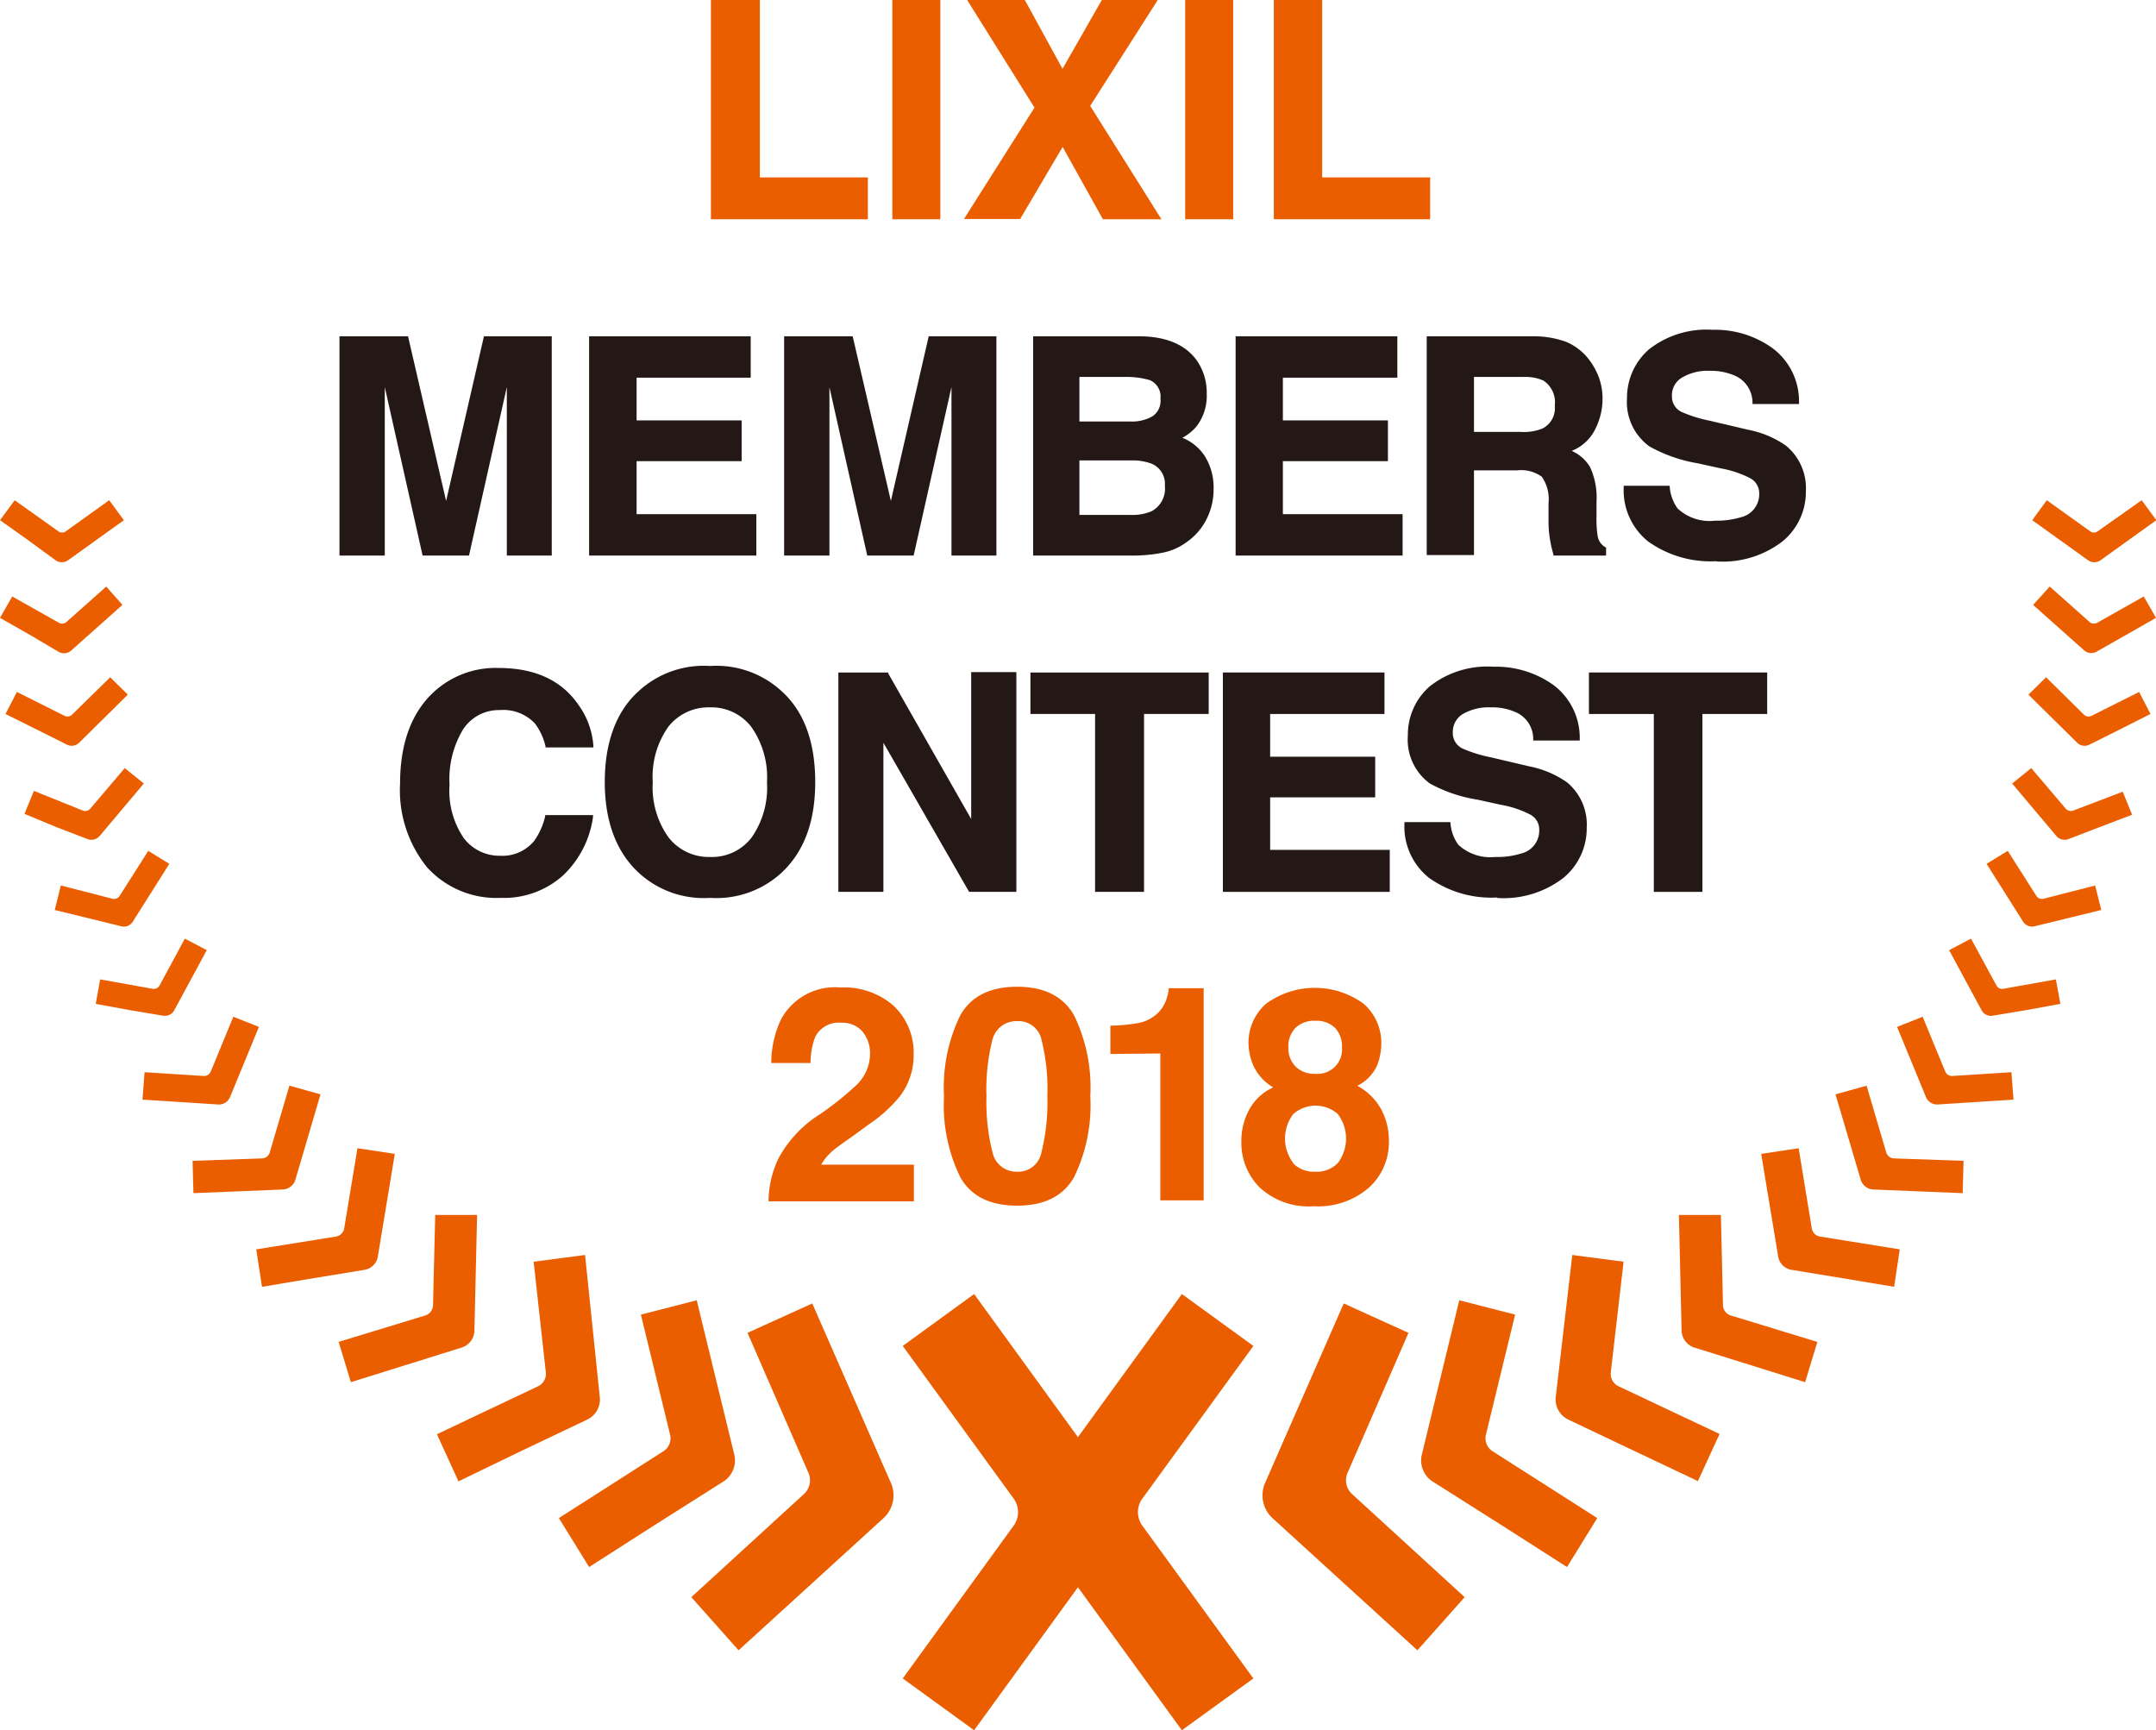 <svg xmlns="http://www.w3.org/2000/svg" viewBox="0 0 176.11 141.33"><defs><style>.cls-1{fill:#eb5e00;}.cls-2{fill:#231815;}</style></defs><title>アセット 3</title><g id="レイヤー_2" data-name="レイヤー 2"><g id="レイヤー_1-2" data-name="レイヤー 1"><path class="cls-1" d="M70.84,17.91H58.07V0h4V14.49h8.82v3.42Z"/><path class="cls-1" d="M76.81,17.91H72.89V0h3.92V17.91Z"/><path class="cls-1" d="M94.87,17.91H90.09L86.8,12l-3.47,5.89H78.74L84.5,8.79,79,0h4.71l3.08,5.62L90,0h4.57L89.05,8.65l5.82,9.26Z"/><path class="cls-1" d="M100.73,17.91H96.81V0h3.92V17.91Z"/><path class="cls-1" d="M116.81,17.91H104.05V0H108V14.49h8.82v3.42Z"/><path class="cls-2" d="M45.09,45.38H41.4V33.31c0-.34,0-.83,0-1.45,0-.08,0-.17,0-.25L38.31,45.38H34.52L31.43,31.62v.24c0,.62,0,1.11,0,1.45V45.38h-3.7V27.47h5.6l3.11,13.45,3.09-13.45h5.54V45.38Z"/><path class="cls-2" d="M61.76,45.38H48.12V27.47h13.2v3.38H52v3.49h8.58v3.33H52V42h9.78v3.43Z"/><path class="cls-2" d="M81.41,45.38H77.72V33.31c0-.34,0-.83,0-1.45,0-.08,0-.17,0-.25L74.63,45.38H70.84L67.75,31.62v.24c0,.62,0,1.11,0,1.45V45.38h-3.7V27.47h5.6l3.12,13.45,3.09-13.45h5.53V45.38Z"/><path class="cls-2" d="M92.48,45.38H84.39V27.47h8.66c2.19,0,3.76.68,4.68,1.93a4.6,4.6,0,0,1,.84,2.77,4.08,4.08,0,0,1-.85,2.68,4,4,0,0,1-1.14.91,3.9,3.9,0,0,1,1.84,1.51,4.79,4.79,0,0,1,.71,2.65,5.37,5.37,0,0,1-.8,2.89A5,5,0,0,1,97,44.23a4.93,4.93,0,0,1-2,.91,12.47,12.47,0,0,1-2.52.24Zm-4.31-3.32h4.16a4,4,0,0,0,1.73-.3,2.09,2.09,0,0,0,1.09-2.09,1.77,1.77,0,0,0-1.05-1.78,4.31,4.31,0,0,0-1.71-.28H88.17v4.45Zm0-7.63h4.16a3.4,3.4,0,0,0,1.8-.42,1.52,1.52,0,0,0,.66-1.44,1.46,1.46,0,0,0-.87-1.52,6.75,6.75,0,0,0-2-.26H88.17v3.64Z"/><path class="cls-2" d="M114.57,45.38H100.93V27.47h13.21v3.38h-9.35v3.49h8.58v3.33h-8.58V42h9.78v3.43Z"/><path class="cls-2" d="M131.19,45.38h-4.3l0-.09q-.17-.59-.24-1a8.74,8.74,0,0,1-.16-1.54l0-1.64a3.22,3.22,0,0,0-.55-2.17,2.86,2.86,0,0,0-2-.52H120.4v6.92h-3.86V27.47h8.58a7.83,7.83,0,0,1,2.83.46,4.67,4.67,0,0,1,1.71,1.27,5.7,5.7,0,0,1,.9,1.52,5,5,0,0,1,.34,1.91,5.47,5.47,0,0,1-.65,2.53,3.62,3.62,0,0,1-1.87,1.67,3.27,3.27,0,0,1,1.5,1.32,5.94,5.94,0,0,1,.53,2.83v1.18a9.34,9.34,0,0,0,.09,1.62,1.32,1.32,0,0,0,.63.92l.06,0v.64ZM120.4,35.28h3.85A4,4,0,0,0,126,35a1.86,1.86,0,0,0,1-1.87,2.12,2.12,0,0,0-.94-2.05,3.69,3.69,0,0,0-1.65-.29H120.4v4.49Z"/><path class="cls-2" d="M140.19,45.84a8.76,8.76,0,0,1-5.56-1.61,5.35,5.35,0,0,1-2-4.43v-.12h3.76l0,.11a3.47,3.47,0,0,0,.64,1.74,3.81,3.81,0,0,0,3.05,1,6.84,6.84,0,0,0,2.12-.28,1.93,1.93,0,0,0,1.5-1.93,1.39,1.39,0,0,0-.72-1.25,8.51,8.51,0,0,0-2.41-.81l-1.91-.42a12.22,12.22,0,0,1-3.92-1.37,4.46,4.46,0,0,1-1.84-3.93,5.23,5.23,0,0,1,1.79-4,7.61,7.61,0,0,1,5.21-1.6,8,8,0,0,1,4.9,1.51,5.4,5.4,0,0,1,2.15,4.39V33h-3.8v-.12a2.41,2.41,0,0,0-1.36-2.16,4.85,4.85,0,0,0-2.14-.43,4.08,4.08,0,0,0-2.27.56,1.67,1.67,0,0,0-.81,1.5,1.39,1.39,0,0,0,.79,1.3,11.11,11.11,0,0,0,2.32.72l3.1.73a8.06,8.06,0,0,1,3.1,1.3,4.48,4.48,0,0,1,1.63,3.71,5.22,5.22,0,0,1-1.92,4.12,8,8,0,0,1-5.37,1.63Z"/><path class="cls-2" d="M40.89,73.34a7.64,7.64,0,0,1-6-2.49A10,10,0,0,1,32.68,64c0-3.11.84-5.54,2.49-7.22a7.44,7.44,0,0,1,5.52-2.22c3,0,5.17,1,6.55,3a6.48,6.48,0,0,1,1.23,3.36v.13H44.56l0-.09a4.94,4.94,0,0,0-.87-1.87A3.55,3.55,0,0,0,40.83,58a3.5,3.5,0,0,0-3,1.57,7.88,7.88,0,0,0-1.11,4.53,6.87,6.87,0,0,0,1.17,4.37,3.66,3.66,0,0,0,2.95,1.43,3.37,3.37,0,0,0,2.8-1.22,5.69,5.69,0,0,0,.89-2l0-.1h3.91l0,.15A8.11,8.11,0,0,1,46,71.5a7.22,7.22,0,0,1-5.08,1.84Z"/><path class="cls-2" d="M58,73.34a7.84,7.84,0,0,1-5.88-2.1c-1.8-1.7-2.72-4.18-2.72-7.37s.92-5.74,2.73-7.38A7.84,7.84,0,0,1,58,54.4a7.86,7.86,0,0,1,5.88,2.09c1.8,1.64,2.71,4.12,2.71,7.38s-.91,5.67-2.71,7.38A7.86,7.86,0,0,1,58,73.34Zm0-15.56a4.17,4.17,0,0,0-3.4,1.57,7.05,7.05,0,0,0-1.28,4.52,7.05,7.05,0,0,0,1.28,4.52A4.17,4.17,0,0,0,58,70a4.09,4.09,0,0,0,3.38-1.57,7.11,7.11,0,0,0,1.27-4.52,7.15,7.15,0,0,0-1.27-4.52A4.09,4.09,0,0,0,58,57.78Z"/><path class="cls-2" d="M83.05,72.85H79.16l-7-12.18V72.85H68.48V54.93h4.07l0,.07,6.78,11.9v-12h3.69V72.85Z"/><path class="cls-2" d="M93.45,72.85h-4V58.32H84.17V54.93H98.73v3.39H93.45V72.85Z"/><path class="cls-2" d="M113.52,72.85H99.89V54.93h13.2v3.39h-9.34v3.49h8.58v3.32h-8.58v4.29h9.77v3.43Z"/><path class="cls-2" d="M122.28,73.31a8.76,8.76,0,0,1-5.56-1.61,5.35,5.35,0,0,1-2-4.43v-.12h3.76l0,.1a3.47,3.47,0,0,0,.64,1.75,3.83,3.83,0,0,0,3,1,6.55,6.55,0,0,0,2.12-.28,1.92,1.92,0,0,0,1.49-1.93,1.37,1.37,0,0,0-.71-1.24,8.2,8.2,0,0,0-2.41-.81l-1.91-.42A11.94,11.94,0,0,1,116.8,64,4.43,4.43,0,0,1,115,60.06a5.23,5.23,0,0,1,1.79-4,7.61,7.61,0,0,1,5.21-1.6,8.08,8.08,0,0,1,4.9,1.5,5.39,5.39,0,0,1,2.14,4.4v.13h-3.8v-.12a2.38,2.38,0,0,0-1.35-2.16,4.72,4.72,0,0,0-2.14-.43,4.16,4.16,0,0,0-2.27.55,1.7,1.7,0,0,0-.81,1.5,1.4,1.4,0,0,0,.79,1.31,11.11,11.11,0,0,0,2.32.72l3.1.73a8.06,8.06,0,0,1,3.1,1.3,4.46,4.46,0,0,1,1.63,3.71,5.24,5.24,0,0,1-1.92,4.12,8,8,0,0,1-5.37,1.63Z"/><path class="cls-2" d="M139.09,72.85h-4V58.32h-5.3V54.93h14.56v3.39h-5.29V72.85Z"/><path class="cls-1" d="M63.58,94.64A9.68,9.68,0,0,1,67,91a25.5,25.5,0,0,0,3-2.41,3.59,3.59,0,0,0,1.07-2.49,2.81,2.81,0,0,0-.61-1.83,2.18,2.18,0,0,0-1.75-.73,2.14,2.14,0,0,0-2.12,1.16,5.91,5.91,0,0,0-.38,2.13H63a8.37,8.37,0,0,1,.8-3.57,5,5,0,0,1,4.85-2.6A6.15,6.15,0,0,1,73,82.16a5.27,5.27,0,0,1,1.63,4,5.51,5.51,0,0,1-1.15,3.42A11.58,11.58,0,0,1,71,91.82l-1.37,1c-.85.6-1.44,1-1.75,1.31a4,4,0,0,0-.8,1h7.57v3H62.78A8.18,8.18,0,0,1,63.58,94.64Z"/><path class="cls-1" d="M87.73,82.93a13.46,13.46,0,0,1,1.33,6.62,13.41,13.41,0,0,1-1.33,6.61q-1.33,2.32-4.65,2.32t-4.64-2.32a13.41,13.41,0,0,1-1.33-6.61,13.46,13.46,0,0,1,1.33-6.62c.89-1.56,2.44-2.33,4.64-2.33S86.84,81.37,87.73,82.93ZM81.07,94.12a2,2,0,0,0,2,1.59,1.94,1.94,0,0,0,2-1.59,16.62,16.62,0,0,0,.48-4.57,16.5,16.5,0,0,0-.48-4.64,1.92,1.92,0,0,0-2-1.5,2,2,0,0,0-2,1.5,16.43,16.43,0,0,0-.49,4.64A16.55,16.55,0,0,0,81.07,94.12Z"/><path class="cls-1" d="M90.7,86.09V83.78A14.56,14.56,0,0,0,93,83.56a3.11,3.11,0,0,0,1.67-.91,2.89,2.89,0,0,0,.67-1.24,2.71,2.71,0,0,0,.13-.69h2.85V98.05H94.78v-12Z"/><path class="cls-1" d="M102.06,90.6A4.22,4.22,0,0,1,104,88.82,4,4,0,0,1,102.36,87a4.91,4.91,0,0,1-.38-1.82A4.26,4.26,0,0,1,103.4,82a6.76,6.76,0,0,1,8,0,4.24,4.24,0,0,1,1.43,3.23A5.12,5.12,0,0,1,112.5,87a3.46,3.46,0,0,1-1.63,1.69,4.86,4.86,0,0,1,1.94,1.9,5.43,5.43,0,0,1,.64,2.64A5,5,0,0,1,111.83,97a6.34,6.34,0,0,1-4.53,1.53A5.88,5.88,0,0,1,102.9,97a5.15,5.15,0,0,1-1.5-3.73A5.33,5.33,0,0,1,102.06,90.6Zm3.55,4.4a2.39,2.39,0,0,0,1.83.71,2.43,2.43,0,0,0,1.84-.71,3.32,3.32,0,0,0,0-4,2.75,2.75,0,0,0-3.64,0,3.3,3.3,0,0,0,0,4Zm.21-7.89a2.16,2.16,0,0,0,1.62.6,2,2,0,0,0,2.18-2.14,2.2,2.2,0,0,0-.57-1.61,2.15,2.15,0,0,0-1.61-.58,2.19,2.19,0,0,0-1.62.58,2.16,2.16,0,0,0-.58,1.61A2.11,2.11,0,0,0,105.82,87.11Z"/><path class="cls-1" d="M93.26,122.48l9.12-12.54-5.84-4.24-8.49,11.69L79.57,105.7l-5.83,4.24,9.11,12.54a1.9,1.9,0,0,1,0,2.07L73.74,137.1l5.83,4.23,8.48-11.68,8.49,11.68,5.84-4.23-9.12-12.55a1.9,1.9,0,0,1,0-2.07"/><path class="cls-1" d="M65.71,122a1.53,1.53,0,0,0,.35-1.64l-5-11.49,5.29-2.4,6.47,14.77a2.55,2.55,0,0,1-.57,2.69l-5.92,5.4-6,5.47-3.86-4.34Z"/><path class="cls-1" d="M54.24,118.51a1.26,1.26,0,0,0,.51-1.26l-2.4-9.87,4.56-1.17L60,118.9a2.06,2.06,0,0,1-.84,2.07l-5.48,3.47L48.12,128l-2.47-4Z"/><path class="cls-1" d="M44,113.21a1.13,1.13,0,0,0,.59-1.07l-1-9.08,4.2-.55L49,114.19a1.82,1.82,0,0,1-1,1.75l-5.28,2.51L37.45,121l-1.76-3.85Z"/><path class="cls-1" d="M34.77,107.44a.91.91,0,0,0,.6-.79l.18-7.41,3.42,0-.22,9.52a1.49,1.49,0,0,1-1,1.3l-4.51,1.41-4.58,1.43-1-3.29Z"/><path class="cls-1" d="M27.48,101a.83.83,0,0,0,.63-.63l1.09-6.58,3.05.46-1.4,8.46a1.33,1.33,0,0,1-1,1l-4.2.69-4.25.71-.47-3.06Z"/><path class="cls-1" d="M21.43,94.62a.69.69,0,0,0,.6-.47l1.61-5.47,2.54.71-2.06,7a1.13,1.13,0,0,1-1,.77l-3.64.15-3.68.15-.07-2.64Z"/><path class="cls-1" d="M16.66,87.89a.59.59,0,0,0,.55-.35l1.85-4.49,2.09.83-2.38,5.78a1,1,0,0,1-.9.56l-3.1-.2-3.13-.2.17-2.24Z"/><path class="cls-1" d="M12.49,80.77a.54.54,0,0,0,.53-.25l2.08-3.85,1.79.94-2.67,4.94a.86.86,0,0,1-.86.42l-2.76-.46L7.82,82l.36-2Z"/><path class="cls-1" d="M9.22,73.42a.56.56,0,0,0,.54-.22l2.35-3.7,1.72,1.06-3,4.75a.86.86,0,0,1-.89.36L7.22,75l-2.75-.67.5-2Z"/><path class="cls-1" d="M6.79,66.22a.56.56,0,0,0,.57-.15l2.83-3.33L11.75,64,8.11,68.32a.89.89,0,0,1-.93.23l-2.6-1L2,66.48l.77-1.88Z"/><path class="cls-1" d="M5.29,58.48a.54.54,0,0,0,.58-.09L9,55.32l1.44,1.42-4,3.95a.86.86,0,0,1-.94.15L3,59.59.45,58.32l.93-1.8Z"/><path class="cls-1" d="M4.83,50.88a.53.53,0,0,0,.58-.06l3.27-2.91L10,49.41l-4.2,3.74a.89.89,0,0,1-1,.1L2.46,51.87,0,50.47l1-1.75Z"/><path class="cls-1" d="M4.78,43.41a.51.51,0,0,0,.58,0l3.56-2.55,1.2,1.63L5.55,45.77a.88.88,0,0,1-1,0L2.32,44.14,0,42.49l1.2-1.63Z"/><path class="cls-1" d="M110.4,122a1.53,1.53,0,0,1-.35-1.64l5-11.49-5.29-2.4-6.47,14.77a2.55,2.55,0,0,0,.57,2.69l5.92,5.4,6,5.47,3.86-4.34Z"/><path class="cls-1" d="M121.87,118.51a1.27,1.27,0,0,1-.51-1.26l2.4-9.87-4.56-1.17-3.08,12.69A2.06,2.06,0,0,0,117,121l5.48,3.47L128,128l2.47-4Z"/><path class="cls-1" d="M132.16,113.21a1.13,1.13,0,0,1-.59-1.07l1.05-9.08-4.19-.55-1.36,11.68a1.84,1.84,0,0,0,1,1.75l5.28,2.51,5.34,2.53,1.77-3.85Z"/><path class="cls-1" d="M141.34,107.44a.91.91,0,0,1-.6-.79l-.17-7.41-3.43,0,.22,9.52a1.52,1.52,0,0,0,1,1.3l4.52,1.41,4.57,1.43,1-3.29Z"/><path class="cls-1" d="M148.63,101a.83.83,0,0,1-.63-.63l-1.08-6.58-3.06.46,1.4,8.46a1.33,1.33,0,0,0,1,1l4.2.69,4.26.71.46-3.06Z"/><path class="cls-1" d="M154.68,94.62a.69.69,0,0,1-.6-.47l-1.61-5.47-2.54.71,2.07,7a1.12,1.12,0,0,0,1,.77l3.64.15,3.68.15.07-2.64Z"/><path class="cls-1" d="M159.45,87.89a.6.6,0,0,1-.55-.35l-1.85-4.49-2.09.83,2.38,5.78a1,1,0,0,0,.9.56l3.1-.2,3.13-.2-.17-2.24Z"/><path class="cls-1" d="M163.62,80.77a.54.54,0,0,1-.53-.25L161,76.67l-1.79.94,2.67,4.94a.86.86,0,0,0,.86.42l2.76-.46L168.3,82l-.37-2Z"/><path class="cls-1" d="M166.89,73.42a.56.56,0,0,1-.54-.22L164,69.5l-1.73,1.06,3,4.75a.87.87,0,0,0,.89.36L168.9,75l2.74-.67-.5-2Z"/><path class="cls-1" d="M169.32,66.22a.56.56,0,0,1-.57-.15l-2.83-3.33L164.36,64,168,68.32a.89.89,0,0,0,.93.23l2.6-1,2.63-1-.77-1.88Z"/><path class="cls-1" d="M170.82,58.48a.54.54,0,0,1-.58-.09l-3.11-3.07-1.44,1.42,4,3.95a.87.87,0,0,0,.95.15l2.5-1.25,2.52-1.27-.93-1.8Z"/><path class="cls-1" d="M171.29,50.88a.55.55,0,0,1-.59-.06l-3.27-2.91-1.36,1.5,4.2,3.74a.89.89,0,0,0,.95.1l2.43-1.38,2.46-1.4-1-1.75Z"/><path class="cls-1" d="M171.33,43.41a.51.51,0,0,1-.58,0l-3.56-2.55L166,42.49l4.57,3.28a.88.88,0,0,0,1,0l2.27-1.63,2.3-1.65-1.2-1.63Z"/></g></g></svg>